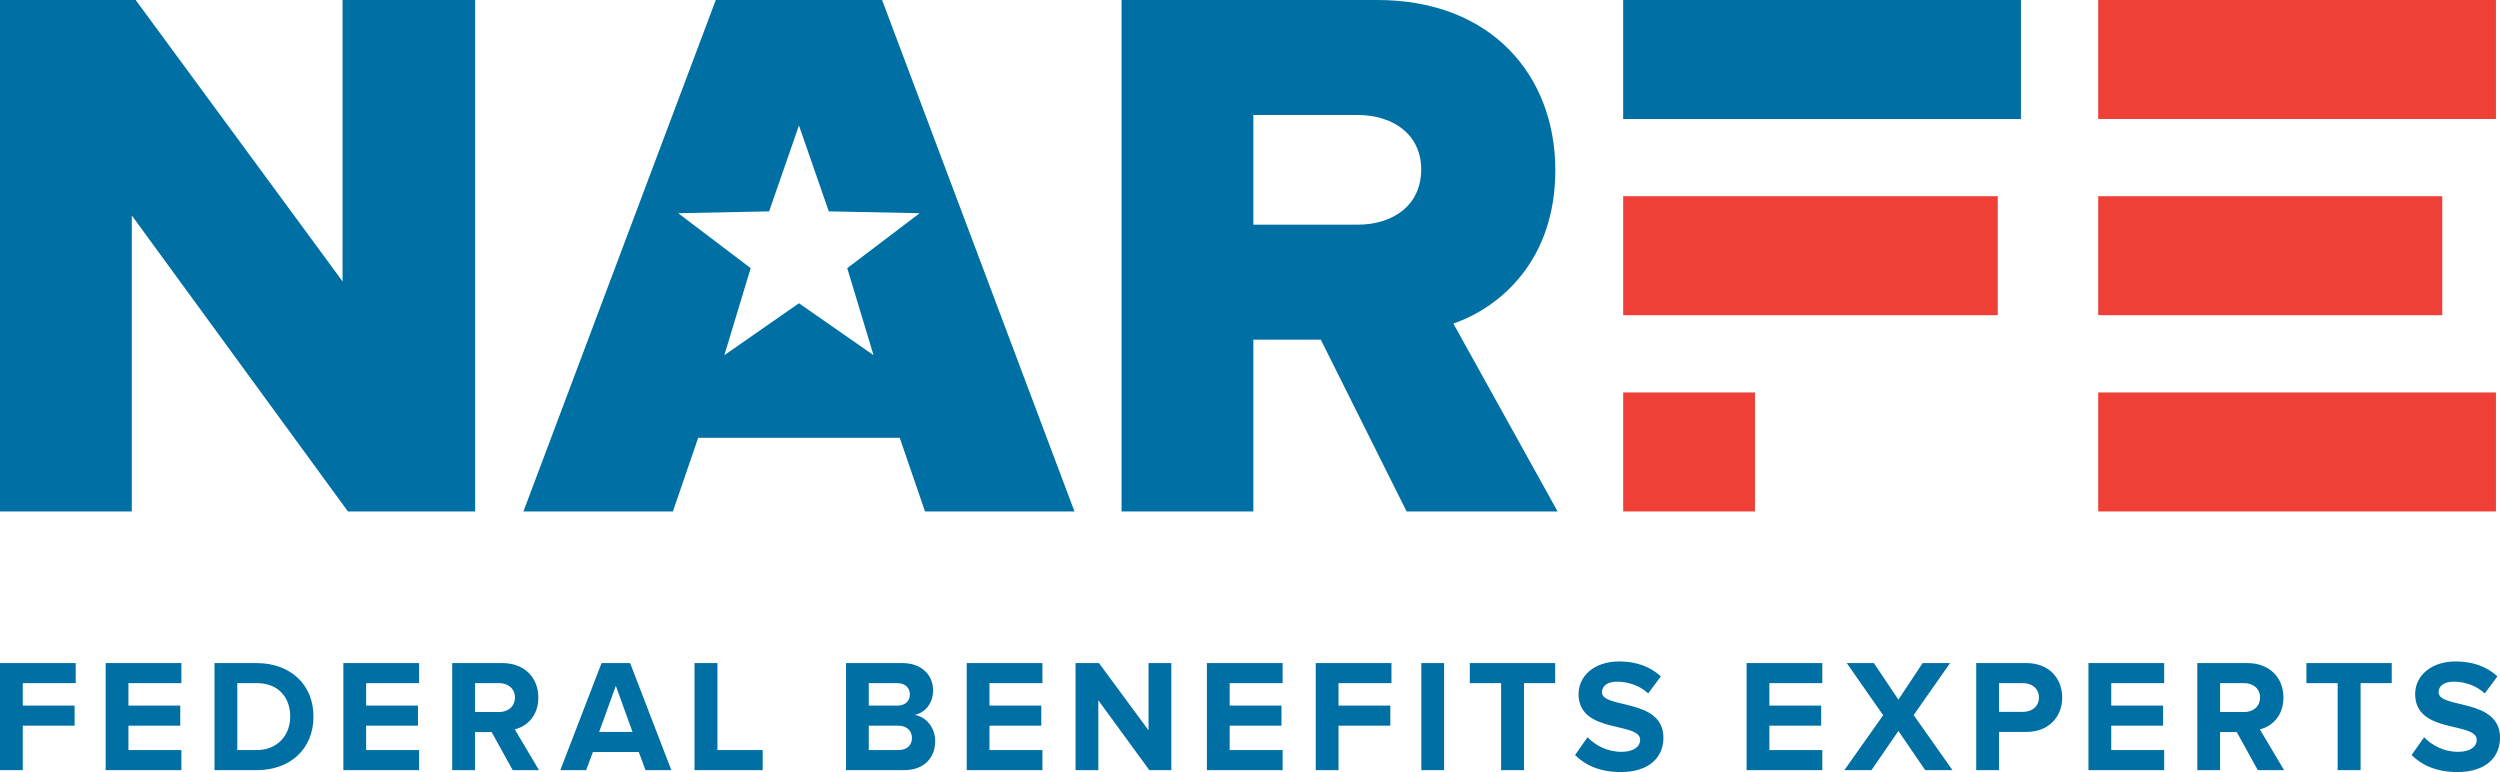 <svg version="1.1" id="prefix__Layer_1" xmlns="http://www.w3.org/2000/svg" x="0" y="0" viewBox="0 0 340 105" xml:space="preserve"><style>.prefix__st0{fill:#006fa3}.prefix__st1{fill:#ee4036}</style><path class="prefix__st0" d="M47.318 69.556L17.927 29.305v40.251H0V.001h18.449L46.588 38.27V.001h18.031v69.555zM191.301 69.556l-11.67-23.359h-9.173v23.359h-17.927V0h34.814c15.424 0 24.179 10.218 24.179 23.148 0 12.102-7.297 18.564-13.864 20.86l14.174 25.548h-20.533zm1.981-46.512c0-4.796-3.852-7.404-8.651-7.404h-14.173v14.916h14.173c4.799.001 8.651-2.608 8.651-7.512M119.963 0H97.347l-26.16 69.557h20.327l3.438-10.012h27.411l3.438 10.012h20.327L119.963 0zm-4.74 36.469l3.578 11.837-10.144-7.063-10.146 7.063 3.58-11.837-9.849-7.472 12.357-.252 4.058-11.681 4.058 11.681 12.357.252-9.849 7.472zM0 104.738V90.179h10.298v2.727H3.099v3.057h7.046v2.728H3.099v6.047zM14.37 104.738V90.179h10.297v2.727h-7.199v3.057h7.047v2.728h-7.047v3.317h7.199v2.73zM29.173 104.738V90.179h5.737c4.56 0 7.723 2.901 7.723 7.268 0 4.41-3.163 7.291-7.701 7.291h-5.759zm10.298-7.291c0-2.554-1.572-4.541-4.538-4.541h-2.661v9.102h2.639c2.881 0 4.56-2.073 4.56-4.561M46.698 104.738V90.179h10.296v2.727h-7.199v3.057h7.047v2.728h-7.047v3.317h7.199v2.73zM69.726 104.737l-2.858-5.173h-2.269v5.173H61.5V90.178h6.807c3.033 0 4.909 1.986 4.909 4.694 0 2.552-1.636 3.949-3.208 4.32l3.295 5.544h-3.577zm.305-9.888c0-1.201-.937-1.944-2.159-1.944h-3.273v3.931h3.273c1.222 0 2.159-.744 2.159-1.987M87.79 104.737l-.918-2.467h-6.238l-.916 2.467h-3.514l5.608-14.559h3.884l5.606 14.559H87.79zm-4.036-11.46l-2.269 6.265h4.537l-2.268-6.265zM94.456 104.738V90.179h3.117v11.829h6.153v2.73zM115.057 104.738v-14.56h7.658c2.771 0 4.188 1.768 4.188 3.71 0 1.811-1.134 3.056-2.509 3.341 1.572.24 2.793 1.746 2.793 3.557 0 2.205-1.441 3.952-4.233 3.952h-7.897zm8.683-10.304c0-.895-.655-1.528-1.701-1.528h-3.884v3.057h3.884c1.046 0 1.701-.59 1.701-1.529m.285 5.915c0-.917-.655-1.658-1.855-1.658h-4.015v3.317h4.015c1.156.001 1.855-.611 1.855-1.659M131.472 104.738V90.179h10.298v2.727h-7.2v3.057h7.045v2.728h-7.045v3.317h7.2v2.73zM156.311 104.738l-6.937-9.496v9.496h-3.098V90.179h3.185l6.741 9.146v-9.146h3.098v14.559zM164.137 104.738V90.179h10.298v2.727h-7.199v3.057h7.047v2.728h-7.047v3.317h7.199v2.73zM178.941 104.738V90.179h10.298v2.727h-7.199v3.057h7.046v2.728h-7.046v6.047zM193.299 104.738V90.179h3.099V104.738zM204.149 104.738V92.906h-4.255v-2.727h11.609v2.727h-4.234v11.832zM214.206 102.685l1.701-2.423c1.025 1.069 2.618 1.987 4.626 1.987 1.722 0 2.53-.765 2.53-1.616 0-2.533-8.379-.763-8.379-6.243 0-2.423 2.096-4.432 5.52-4.432 2.314 0 4.233.699 5.672 2.03l-1.722 2.314c-1.178-1.091-2.749-1.594-4.233-1.594-1.308 0-2.051.568-2.051 1.441 0 2.291 8.356.742 8.356 6.178 0 2.664-1.92 4.672-5.825 4.672-2.814.001-4.821-.938-6.195-2.314M237.536 104.738V90.179h10.298v2.727h-7.199v3.057h7.045v2.728h-7.045v3.317h7.199v2.73zM261.828 104.738l-3.644-5.326-3.664 5.326h-3.688l5.28-7.466-4.951-7.093h3.686l3.337 4.975 3.294-4.975h3.731l-4.952 7.071 5.279 7.488zM268.766 104.738v-14.56h6.807c3.163 0 4.887 2.139 4.887 4.694 0 2.531-1.746 4.671-4.887 4.671h-3.71v5.195h-3.097zm8.529-9.866c0-1.224-.937-1.966-2.159-1.966h-3.273v3.908h3.273c1.222 0 2.159-.743 2.159-1.942M284.03 104.738V90.179h10.298v2.727h-7.199v3.057h7.047v2.728h-7.047v3.317h7.199v2.73zM307.058 104.737l-2.858-5.173h-2.268v5.173h-3.099V90.178h6.807c3.033 0 4.909 1.986 4.909 4.694 0 2.552-1.636 3.949-3.206 4.32l3.293 5.544h-3.578zm.307-9.888c0-1.201-.939-1.944-2.16-1.944h-3.272v3.931h3.272c1.221 0 2.16-.744 2.16-1.987M317.922 104.738V92.906h-4.253v-2.727h11.607v2.727h-4.234v11.832zM327.98 102.685l1.701-2.423c1.025 1.069 2.619 1.987 4.626 1.987 1.722 0 2.53-.765 2.53-1.616 0-2.533-8.377-.763-8.377-6.243 0-2.423 2.095-4.432 5.52-4.432 2.312 0 4.233.699 5.671 2.03l-1.721 2.314c-1.178-1.091-2.75-1.594-4.234-1.594-1.308 0-2.049.568-2.049 1.441 0 2.291 8.354.742 8.354 6.178 0 2.664-1.92 4.672-5.824 4.672-2.817.001-4.823-.938-6.197-2.314"/><path class="prefix__st1" d="M220.752 53.371v16.186h17.927V53.371h-8.964zM220.752 26.685v16.186h50.946V26.685H247.8zM285.355 0V16.187h54.095V0h-26.368zM285.355 53.371v16.186h54.095V53.371h-27.047zM285.355 26.685v16.186h46.792V26.685H308.75z"/><path class="prefix__st0" d="M220.752 0V16.187h54.096V0H247.8z"/></svg>